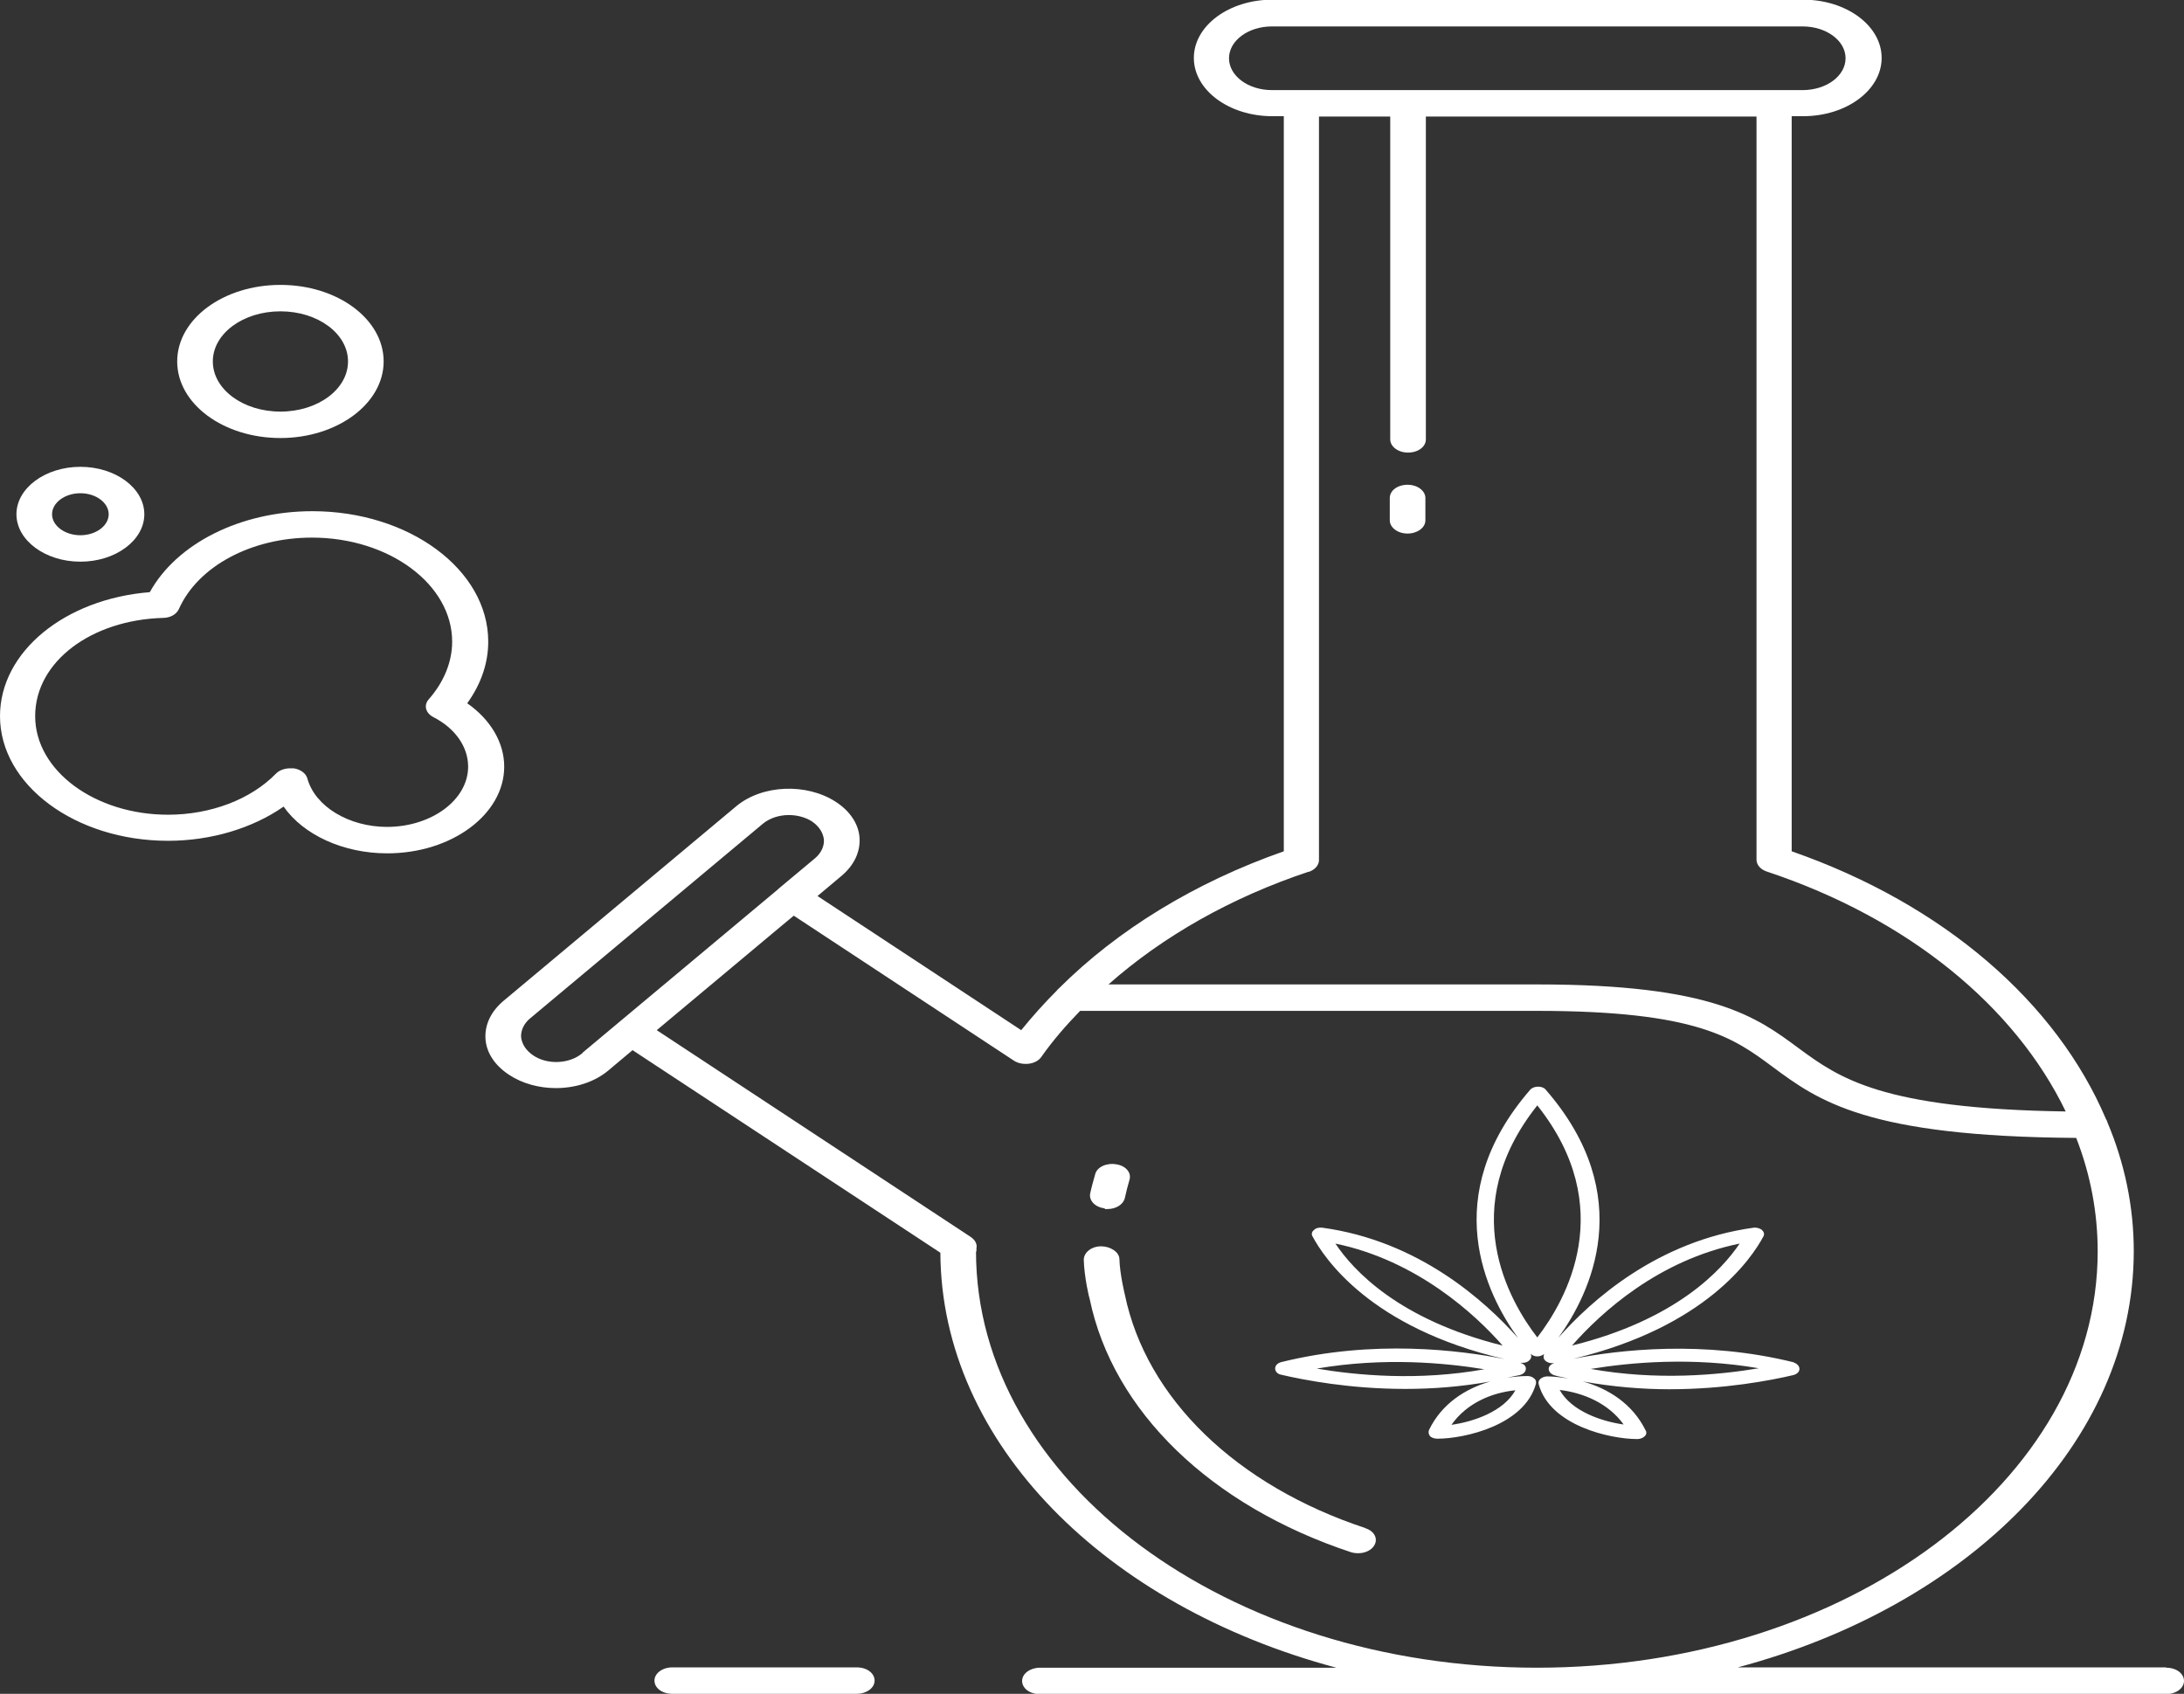 <svg xmlns="http://www.w3.org/2000/svg" width="98" height="76" viewBox="0 0 98 76" fill="none"><rect x="0" y="0" width="98" height="76" fill="#333333" stroke="none"/><g clip-path="url(#clip0_19_33)"><path d="M61.276 68.567C55.476 66.652 51.439 62.746 50.475 58.094C50.475 58.094 50.25 57.182 50.23 56.498C50.23 56.179 49.82 55.921 49.41 55.921C48.98 55.921 48.631 56.194 48.631 56.529C48.652 57.304 48.877 58.262 48.898 58.292C49.943 63.323 54.328 67.564 60.62 69.646C60.722 69.677 60.825 69.692 60.948 69.692C61.255 69.692 61.542 69.555 61.665 69.342C61.849 69.038 61.665 68.689 61.255 68.567H61.276Z" fill="white"></path><path d="M49.574 54.249C49.574 54.249 49.656 54.249 49.697 54.249C50.086 54.249 50.414 54.036 50.475 53.747C50.537 53.474 50.599 53.215 50.681 52.941C50.783 52.622 50.517 52.303 50.086 52.242C49.656 52.166 49.225 52.364 49.144 52.683C49.062 52.972 48.98 53.261 48.918 53.55C48.856 53.869 49.144 54.173 49.574 54.218V54.249Z" fill="white"></path><path d="M20.965 31.555C21.58 30.704 21.908 29.762 21.908 28.789C21.908 25.566 18.362 22.937 14.018 22.937C10.8 22.937 7.931 24.381 6.722 26.57C2.91 26.874 0 29.245 0 32.133C0 35.218 3.381 37.726 7.542 37.726C9.468 37.726 11.333 37.164 12.726 36.191C13.608 37.453 15.391 38.289 17.378 38.289C20.268 38.289 22.625 36.541 22.625 34.398C22.625 33.318 22.01 32.285 20.965 31.555ZM17.378 37.103C15.657 37.103 14.14 36.191 13.792 34.93C13.731 34.702 13.485 34.519 13.177 34.474C13.116 34.474 13.075 34.474 13.013 34.474C12.768 34.474 12.521 34.565 12.378 34.717C11.251 35.872 9.448 36.556 7.542 36.556C4.263 36.556 1.578 34.58 1.578 32.133C1.578 29.686 4.099 27.816 7.316 27.725C7.644 27.725 7.931 27.558 8.033 27.314C8.894 25.399 11.292 24.122 13.997 24.122C17.46 24.122 20.289 26.22 20.289 28.789C20.289 29.701 19.92 30.598 19.243 31.373C18.997 31.646 19.1 31.996 19.448 32.178C20.432 32.68 21.006 33.516 21.006 34.398C21.006 35.887 19.366 37.103 17.358 37.103H17.378Z" fill="white"></path><path d="M3.607 25.202C5.185 25.202 6.476 24.244 6.476 23.074C6.476 21.903 5.185 20.946 3.607 20.946C2.029 20.946 0.738 21.903 0.738 23.074C0.738 24.244 2.029 25.202 3.607 25.202ZM3.607 22.131C4.304 22.131 4.877 22.557 4.877 23.074C4.877 23.59 4.304 24.016 3.607 24.016C2.91 24.016 2.336 23.59 2.336 23.074C2.336 22.557 2.91 22.131 3.607 22.131Z" fill="white"></path><path d="M12.583 19.654C15.124 19.654 17.215 18.118 17.215 16.218C17.215 14.318 15.145 12.783 12.583 12.783C10.021 12.783 7.951 14.318 7.951 16.218C7.951 18.118 10.021 19.654 12.583 19.654ZM12.583 13.969C14.264 13.969 15.616 14.972 15.616 16.218C15.616 17.465 14.264 18.468 12.583 18.468C10.903 18.468 9.55 17.465 9.55 16.218C9.55 14.972 10.903 13.969 12.583 13.969Z" fill="white"></path><path d="M97.201 74.814H77.978C88.307 72.063 95.746 64.737 95.746 56.133C95.746 54.142 95.336 52.181 94.557 50.342C94.557 50.297 94.516 50.251 94.496 50.206C92.282 44.992 87.241 40.584 80.396 38.197V5.214H80.908C82.855 5.214 84.433 4.043 84.433 2.599C84.433 1.155 82.855 -0.015 80.908 -0.015H57.095C55.148 -0.015 53.57 1.155 53.57 2.599C53.57 4.043 55.148 5.214 57.095 5.214H57.607V38.197C53.611 39.596 50.148 41.724 47.525 44.338C47.483 44.369 47.463 44.399 47.422 44.445C46.848 45.022 46.315 45.615 45.824 46.223L36.683 40.204L37.77 39.292C38.323 38.821 38.61 38.228 38.569 37.59C38.528 36.966 38.138 36.389 37.503 35.978C36.192 35.127 34.204 35.203 33.036 36.176L22.584 44.916C22.03 45.387 21.744 45.98 21.785 46.618C21.826 47.242 22.215 47.819 22.85 48.23C23.445 48.625 24.203 48.822 24.941 48.822C25.822 48.822 26.683 48.549 27.297 48.032L28.384 47.12L42.196 56.209C42.237 64.782 49.656 72.078 59.964 74.829H46.664C46.233 74.829 45.864 75.088 45.864 75.422C45.864 75.757 46.213 76.015 46.664 76.015H97.201C97.631 76.015 98 75.757 98 75.422C98 75.088 97.652 74.829 97.201 74.829V74.814ZM55.148 2.614C55.148 1.824 56.009 1.186 57.074 1.186H80.888C81.954 1.186 82.814 1.824 82.814 2.614C82.814 3.405 81.954 4.043 80.888 4.043H57.074C56.009 4.043 55.148 3.405 55.148 2.614ZM58.714 39.125C59.001 39.033 59.185 38.821 59.185 38.593V5.229H62.382V19.714C62.382 20.034 62.731 20.307 63.181 20.307C63.632 20.307 63.981 20.049 63.981 19.714V5.229H78.818V38.578C78.818 38.806 79.002 39.018 79.289 39.109C85.642 41.222 90.417 45.159 92.692 49.871C84.413 49.749 82.527 48.366 80.704 47.029C78.818 45.63 76.851 44.171 69.002 44.171H49.738C52.176 42.013 55.251 40.265 58.734 39.109L58.714 39.125ZM26.129 47.257C25.555 47.743 24.551 47.789 23.916 47.348C23.608 47.135 23.424 46.861 23.383 46.542C23.363 46.238 23.506 45.934 23.773 45.706L34.224 36.966C34.532 36.708 34.962 36.571 35.392 36.571C35.761 36.571 36.13 36.662 36.438 36.86C36.745 37.073 36.929 37.346 36.97 37.666C36.991 37.969 36.847 38.273 36.581 38.502L34.962 39.854L34.859 39.946L26.15 47.226L26.129 47.257ZM43.815 56.149C43.815 56.149 43.815 56.057 43.815 56.012C43.856 55.814 43.754 55.632 43.549 55.495L29.47 46.223L35.105 41.511L35.618 41.086L45.496 47.591C45.68 47.713 45.926 47.758 46.172 47.728C46.418 47.697 46.623 47.576 46.725 47.424C47.238 46.694 47.832 46.01 48.467 45.357H68.961C76.154 45.357 77.793 46.573 79.535 47.865C81.605 49.4 83.778 50.996 93.163 51.057C93.799 52.683 94.127 54.401 94.127 56.149C94.127 66.439 82.835 74.829 68.961 74.829C55.087 74.829 43.795 66.454 43.795 56.149H43.815Z" fill="white"></path><path d="M38.446 74.814H30.166C29.736 74.814 29.367 75.073 29.367 75.407C29.367 75.742 29.716 76 30.166 76H38.446C38.876 76 39.245 75.742 39.245 75.407C39.245 75.073 38.897 74.814 38.446 74.814Z" fill="white"></path><path d="M63.161 23.94C63.591 23.94 63.96 23.682 63.96 23.347V22.344C63.96 22.025 63.612 21.751 63.161 21.751C62.71 21.751 62.362 22.01 62.362 22.344V23.347C62.362 23.666 62.71 23.94 63.161 23.94Z" fill="white"></path><path d="M80.519 61.134C76.441 60.116 72.629 60.572 70.6 60.967C76.564 59.538 78.613 56.438 79.126 55.48C79.187 55.374 79.146 55.267 79.064 55.191C78.982 55.115 78.818 55.07 78.695 55.085C74.371 55.678 71.399 58.353 69.924 60.025C71.358 58.049 73.51 53.656 69.35 48.883C69.207 48.716 68.838 48.716 68.674 48.883C64.514 53.671 66.686 58.064 68.121 60.04C66.645 58.383 63.673 55.678 59.329 55.085C59.185 55.07 59.042 55.1 58.96 55.191C58.857 55.267 58.837 55.389 58.898 55.48C59.411 56.438 61.481 59.584 67.526 60.982C65.538 60.587 61.645 60.086 57.484 61.119C57.32 61.165 57.218 61.271 57.218 61.408C57.218 61.53 57.32 61.651 57.484 61.682C58.529 61.925 60.579 62.32 63.059 62.32C64.247 62.32 65.538 62.229 66.87 61.986C65.764 62.305 64.698 62.974 64.124 64.159C64.083 64.25 64.104 64.357 64.165 64.433C64.227 64.509 64.37 64.554 64.493 64.554C65.723 64.554 68.407 63.946 68.92 62.092C68.94 62.001 68.92 61.91 68.838 61.849C68.756 61.773 68.653 61.742 68.53 61.742C68.243 61.742 67.936 61.773 67.629 61.818C67.813 61.773 67.998 61.742 68.202 61.697C68.366 61.651 68.469 61.545 68.469 61.408C68.469 61.286 68.366 61.195 68.223 61.15C68.264 61.15 68.284 61.15 68.325 61.15C68.448 61.15 68.571 61.104 68.633 61.028C68.715 60.952 68.735 60.83 68.674 60.739C68.756 60.815 68.858 60.861 68.981 60.861C69.104 60.861 69.207 60.815 69.289 60.754C69.248 60.846 69.248 60.952 69.33 61.043C69.412 61.119 69.514 61.165 69.637 61.165C69.678 61.165 69.698 61.165 69.739 61.165C69.596 61.21 69.493 61.302 69.493 61.423C69.493 61.545 69.596 61.666 69.76 61.712C69.965 61.773 70.17 61.803 70.375 61.849C70.047 61.803 69.719 61.758 69.432 61.758C69.309 61.758 69.207 61.803 69.125 61.864C69.043 61.94 69.022 62.016 69.043 62.107C69.555 63.977 72.26 64.57 73.469 64.57C73.592 64.57 73.715 64.524 73.797 64.448C73.879 64.372 73.9 64.266 73.838 64.174C73.244 62.974 72.158 62.305 71.031 61.986C72.383 62.229 73.695 62.335 74.904 62.335C77.383 62.335 79.453 61.94 80.478 61.697C80.642 61.651 80.745 61.545 80.745 61.423C80.745 61.302 80.642 61.18 80.478 61.134H80.519ZM65.128 63.931C65.825 62.943 66.952 62.487 67.998 62.381C67.465 63.338 66.112 63.794 65.128 63.931ZM59.083 61.408C62.095 60.891 64.841 61.15 66.604 61.438C63.653 61.97 60.886 61.712 59.083 61.408ZM78.06 55.799C77.261 56.985 75.211 59.219 70.539 60.374C71.85 58.885 74.412 56.544 78.06 55.799ZM59.923 55.799C63.591 56.559 66.215 58.991 67.424 60.374C62.772 59.219 60.722 57 59.923 55.799ZM68.981 49.598C72.629 54.188 70.272 58.338 68.981 60.01C67.69 58.338 65.333 54.188 68.981 49.598ZM72.855 63.916C71.871 63.779 70.518 63.323 69.985 62.366C71.01 62.487 72.158 62.943 72.855 63.916ZM71.379 61.423C73.141 61.134 75.908 60.876 78.921 61.393C77.117 61.697 74.35 61.955 71.379 61.423Z" fill="white"></path></g><defs><clipPath id="clip0_19_33"><rect width="98" height="76" fill="white"></rect></clipPath></defs></svg>
